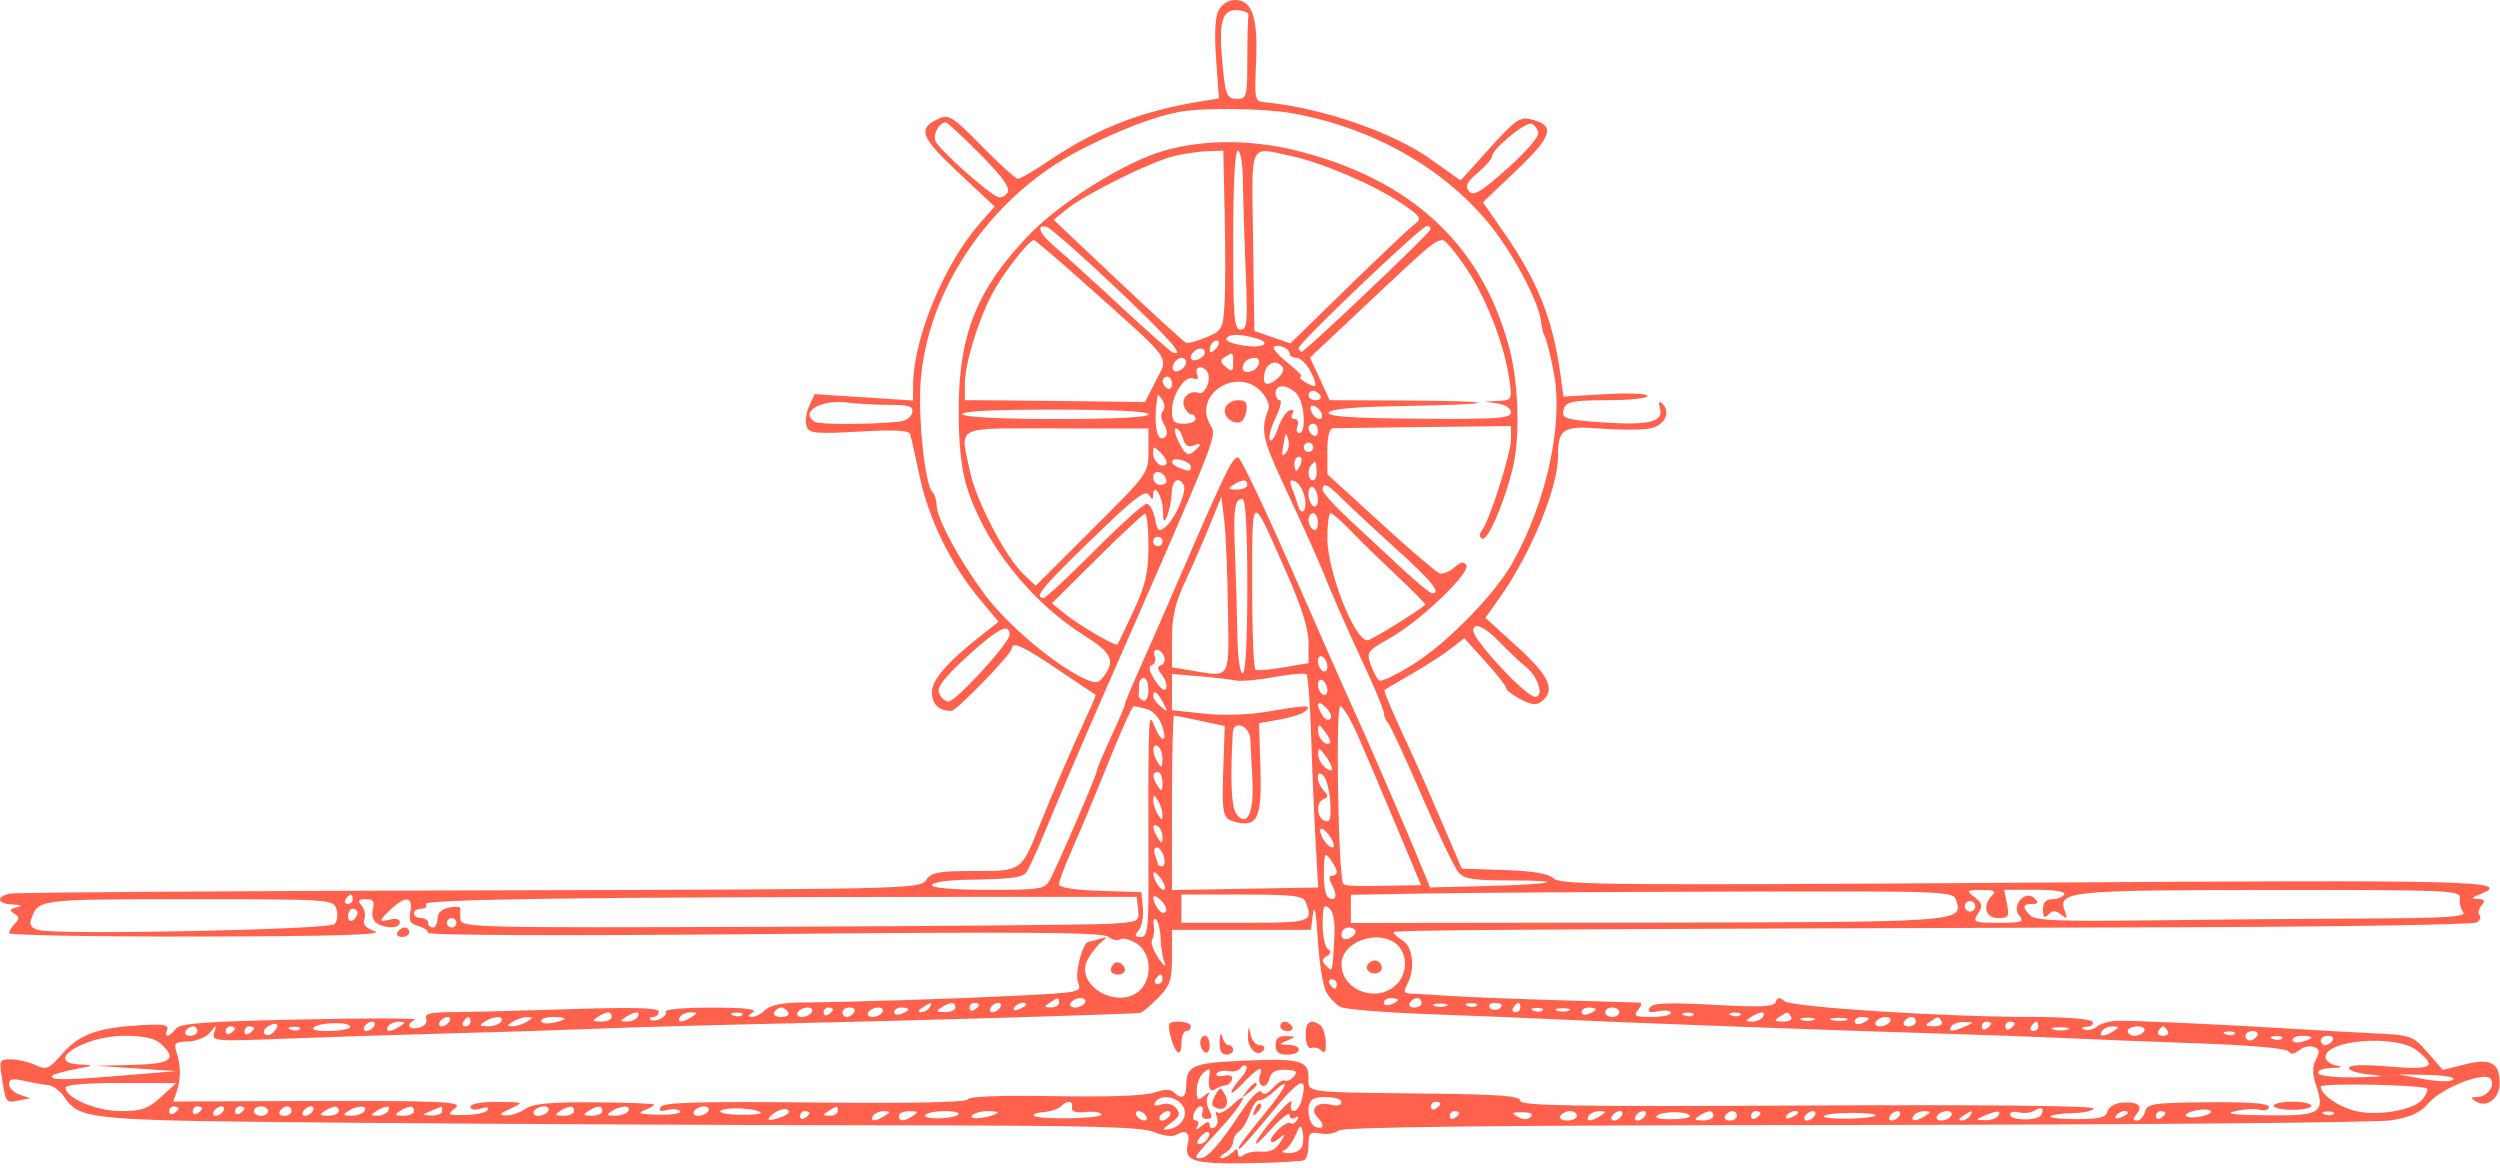 <?xml version="1.0" encoding="UTF-8"?> <svg xmlns="http://www.w3.org/2000/svg" width="531" height="248" viewBox="0 0 531 248" fill="none"> <path fill-rule="evenodd" clip-rule="evenodd" d="M258.85 2.151C258.093 3.565 257.905 7.147 258.301 12.608L258.903 20.915L255.167 21.518C242.456 23.569 233.081 27.228 222.736 34.175C219.604 36.279 216.667 38 216.21 38C215.753 38 212.313 34.878 208.564 31.063C202.366 24.756 201.534 24.224 199.395 25.199C194.813 27.286 195.456 29.057 203.546 36.639L211.256 43.865L208.159 47.393C200.51 56.105 193.994 71.871 193.947 81.782L193.931 85.063L183.475 84.387L173.02 83.711L171.844 86.292C171.197 87.711 170.96 89.634 171.318 90.565C171.891 92.06 173.194 92.189 182.496 91.669C190.303 91.232 193.111 91.393 193.357 92.29C193.54 92.956 194.464 97.1 195.41 101.5C197.329 110.42 202.083 120.071 208.111 127.286L212.11 132.071L209.271 134.277C201.47 140.337 197.931 144.314 197.931 147.02C197.931 149.558 199.43 151 202.068 151C203.166 151 214.885 138.911 214.913 137.75C214.952 136.14 217.275 137.2 224.704 142.218C228.954 145.089 232.54 147.486 232.674 147.545C232.808 147.604 232.086 149.418 231.07 151.576C228.429 157.186 223.499 168.581 220.935 175C216.881 185.151 217.092 185 206.965 185C199.271 185 197.858 185.267 196.686 186.939C195.36 188.833 193.057 188.884 99.92 189.118C47.445 189.25 3.481 189.555 2.221 189.795C-0.962 190.404 -0.65 191.975 2.681 192.116C4.63 192.198 4.879 192.373 3.536 192.717C2.027 193.104 1.923 193.377 3.027 194.06C4.132 194.742 4.161 195.17 3.173 196.158C2.49 196.841 1.931 197.76 1.931 198.2C1.931 198.64 20.043 198.964 42.181 198.921C70.954 198.865 81.628 198.549 79.614 197.816C77.697 197.117 76.984 196.303 77.382 195.268C77.703 194.431 77.453 193.129 76.826 192.373C75.923 191.286 76.108 191 77.715 191C79.284 191 79.619 191.476 79.194 193.102C78.872 194.334 79.221 195.57 80.038 196.087C82.005 197.333 84.931 197.211 84.931 195.883C84.931 195.259 84.049 194.997 82.931 195.29C80.382 195.956 80.415 195.558 83.12 193.039C86.143 190.222 87.763 190.431 87.164 193.56C86.783 195.555 87.145 196.243 88.803 196.677C89.973 196.983 90.931 197.64 90.931 198.137C90.931 198.673 120.019 198.778 162.427 198.394C217.757 197.894 234.252 198.022 235.383 198.96C236.186 199.627 237.333 199.87 237.931 199.5C238.529 199.13 240.124 199.552 241.475 200.437C244.56 202.459 244.857 207.852 242.025 210.415C237.36 214.637 228.163 209.185 230.992 203.875C231.688 202.569 232.972 200.901 233.844 200.168C235.266 198.975 235.24 198.897 233.599 199.418C232.592 199.738 231.558 200 231.301 200C230.01 200 228.215 206.617 228.968 208.598C229.79 210.758 229.649 210.79 216.115 211.479C203.054 212.143 181.92 212.809 169.752 212.939C166.107 212.978 163.537 213.537 162.574 214.5C161.749 215.325 160.479 215.993 159.752 215.985C158.776 215.973 158.823 215.716 159.931 215C160.953 214.339 158.147 214.026 151.122 214.015C145.304 214.007 141.054 214.39 141.366 214.895C141.97 215.872 138.973 217.375 138.121 216.524C137.833 216.236 138.123 216 138.764 216C139.406 216 139.931 215.492 139.931 214.87C139.931 214.049 134.807 213.905 121.181 214.342C110.869 214.673 99.633 214.956 96.212 214.972C91.369 214.994 90.11 215.303 90.519 216.369C90.831 217.181 90.208 217.956 88.988 218.275C86.763 218.857 86.136 217.539 88.181 216.581C88.869 216.259 77.956 216.238 63.931 216.535C43.188 216.975 38.224 217.348 37.321 218.538C35.939 220.358 34.822 220.447 35.499 218.684C35.893 217.657 34.62 217.453 29.718 217.758C20.618 218.325 16.838 219.709 13.264 223.785C10.346 227.114 9.892 227.303 7.467 226.199C6.021 225.539 3.694 225 2.296 225C-0.137 225 -0.215 225.181 0.457 229.25C1.307 234.395 1.205 234.269 4.095 233.708L6.431 233.254L4.181 232.51C2.943 232.101 1.931 231.108 1.931 230.304C1.931 229.168 2.658 229.007 5.181 229.581C6.968 229.988 9.231 230.391 10.208 230.477C11.186 230.563 12.664 231.602 13.494 232.787C17.129 237.976 17.293 237.991 77.968 238.499C109.023 238.759 158.599 238.993 188.138 239.019C231.793 239.057 242.471 239.328 245.19 240.464C247.224 241.314 249.085 241.523 249.936 240.997C251.804 239.843 252.839 240.603 252.324 242.751C251.395 246.627 253.166 247.232 264.973 247.07C271.18 246.985 276.635 246.683 277.095 246.399C277.555 246.115 277.931 244.621 277.931 243.08C277.931 240.628 278.245 240.337 280.437 240.756C281.815 241.02 283.537 240.742 284.265 240.138C285.205 239.358 316.917 239.013 394.009 238.945C453.641 238.892 504.906 238.448 507.931 237.957C512.007 237.296 514.048 236.355 515.815 234.321C518.752 230.94 527.945 227.404 529.068 229.222C530.007 230.741 528.218 232.995 526.059 233.015C524.687 233.028 524.658 233.174 525.877 233.946C528.188 235.408 530.931 233.314 530.931 230.087C530.931 225.737 529.004 224.701 523.497 226.088L518.863 227.255L515.647 223.57C512.521 219.988 512.206 219.874 504.431 219.49C500.031 219.273 492.606 218.859 487.931 218.57C472.414 217.611 452.471 216.701 449.572 216.82C447.999 216.884 446.102 217.443 445.355 218.063C444.609 218.682 443.421 218.957 442.715 218.673C441.93 218.358 442.134 218.127 443.24 218.079C444.235 218.036 444.771 217.55 444.431 217C444.074 216.423 438.712 216 431.745 216C413.032 216 380.619 213.935 379.018 212.642C377.944 211.773 377.5 211.814 377.165 212.81C376.816 213.848 374.073 213.976 363.969 213.427C354.092 212.89 351.036 213.022 350.424 214.012C349.834 214.965 350.307 215.161 352.282 214.784C353.739 214.505 354.931 214.665 354.931 215.139C354.931 215.612 353.076 216 350.809 216C347.258 216 346.859 215.792 347.931 214.5C348.616 213.675 348.783 212.98 348.303 212.954C347.824 212.929 340.006 212.698 330.931 212.44C321.856 212.182 311.506 211.772 307.931 211.53C304.356 211.288 300.628 211.07 299.646 211.045C298.194 211.008 298.054 210.639 298.896 209.066C300.629 205.828 300.143 201.149 297.931 199.768C296.831 199.081 295.932 198.29 295.934 198.009C295.936 197.527 319.458 197.377 463.567 196.944C497.191 196.842 525.303 196.388 526.038 195.934C526.772 195.48 527.053 194.788 526.661 194.396C526.269 194.005 526.45 193.08 527.062 192.342C527.925 191.302 527.754 190.986 526.303 190.937C524.756 190.884 524.833 190.712 526.745 189.945C533.991 187.039 526.585 186.851 429.723 187.486C342.796 188.056 331.54 187.956 330.048 186.606C328.869 185.539 325.695 184.997 319.424 184.792L310.482 184.5L306.421 175C304.187 169.775 301.632 163.925 300.743 162C295.189 149.974 293.82 146.782 294.108 146.53C294.285 146.374 296.906 144.823 299.931 143.083C302.956 141.343 306.685 138.937 308.218 137.737L311.005 135.554L315.468 140.485C317.923 143.197 319.931 145.761 319.931 146.182C319.931 146.604 321.313 147.663 323.003 148.537C325.399 149.776 326.389 149.865 327.503 148.94C330.425 146.515 329.104 143.603 322.249 137.36L315.507 131.22L318.469 127.056C325.139 117.68 330.931 103.621 330.931 96.807C330.931 91.05 331.955 90.405 340.091 91.033C344.128 91.345 348.778 91.335 350.425 91.01C353.554 90.394 354.953 87.622 353.081 85.75C352.364 85.033 352.213 85.36 352.592 86.811C353.328 89.628 350.098 90.39 340.32 89.708C332.108 89.134 331.39 88.852 332.276 86.543C332.746 85.319 334.633 85 341.4 85C346.092 85 349.931 84.598 349.931 84.106C349.931 83.609 345.964 83.437 341.009 83.719L332.087 84.226L331.41 79.363C329.774 67.627 326.591 59.688 319.329 49.234L314.976 42.969L322.125 36.152C329.771 28.861 330.415 26.661 325.279 25.373C322.827 24.757 321.902 25.395 316.392 31.504L310.242 38.323L303.836 33.784C295.788 28.082 280.919 22.956 268.931 21.751C266.451 21.502 266.434 21.433 266.797 13.152C267.214 3.654 265.964 0 262.297 0C260.971 0 259.515 0.909 258.85 2.151ZM265.181 3.25C265.044 3.662 264.931 7.825 264.931 12.5C264.931 20.377 264.782 21 262.9 21C260.437 21 260.207 20.365 259.498 11.598C258.886 4.043 259.845 1.702 263.343 2.202C264.492 2.366 265.318 2.837 265.181 3.25ZM274.497 24.061C291.223 27.053 306.213 35.418 316.067 47.26C321.116 53.326 326.862 64.069 327.311 68.281C327.446 69.548 327.822 71.016 328.146 71.542C328.47 72.069 329.296 75.353 329.981 78.839C332.141 89.835 328.572 106.445 321.222 119.595C317.561 126.145 307.491 136.467 300.381 140.958C296.795 143.222 293.471 144.834 292.995 144.539C292.518 144.245 291.686 142.737 291.147 141.189C290.212 138.508 290.407 138.238 295.234 135.525C301.644 131.922 312.432 121.619 311.453 120.036C310.932 119.193 310.216 119.337 308.869 120.556C307.844 121.484 306.416 122.016 305.696 121.74C304.975 121.463 299.333 116.624 293.158 110.985L281.931 100.733V95.866C281.931 92.667 282.359 90.983 283.181 90.949C283.869 90.922 292.644 90.809 302.681 90.699L320.932 90.5L320.931 93.332C320.931 96.312 316.346 110.674 314.76 112.661C314.191 113.374 314.193 114.044 314.765 114.397C315.882 115.087 319.205 107.624 321.176 100C322.944 93.161 322.631 81.407 320.471 73.5C314.542 51.802 299.63 38.062 275.431 32C265.055 29.401 253.921 29.621 245.431 32.595C237.279 35.45 224.832 43.43 218.793 49.672C207.557 61.285 203.665 70.86 203.619 87C203.599 93.912 204.149 99.38 205.229 103C208.838 115.101 218.755 127.747 230.323 135C236.098 138.621 236.915 140.272 234.541 143.519C233.307 145.207 232.828 145.274 230.291 144.119C224.096 141.298 213.842 132.623 209.105 126.196C203.602 118.728 198.931 110.023 198.931 107.233C198.931 106.225 198.514 104.973 198.005 104.45C196.518 102.924 195.048 89.549 195.506 81.713C196.673 61.747 210.453 41.564 229.607 31.765C238.073 27.434 245.604 24.583 250.931 23.691C256.047 22.834 268.755 23.034 274.497 24.061ZM208.176 32.75C212.928 37.544 214.62 39.898 214.015 40.872C213.546 41.626 212.663 42.076 212.053 41.872C209.889 41.146 199.112 31.474 198.641 29.834C198.199 28.297 199.557 26 200.908 26C201.225 26 204.496 29.038 208.176 32.75ZM326.727 28.189C326.893 29.047 323.995 32.397 320.096 35.853C314.423 40.883 312.963 41.743 312.022 40.61C311.116 39.518 311.513 38.688 313.902 36.678C315.568 35.276 316.931 33.697 316.931 33.168C316.931 31.669 323.981 25.85 325.275 26.281C325.911 26.493 326.564 27.351 326.727 28.189ZM260.127 45.59C260.294 53.064 260.274 61.656 260.083 64.682C259.753 69.901 259.555 70.259 256.24 71.644C254.318 72.447 252.378 72.969 251.929 72.802C251.48 72.636 244.965 66.692 237.452 59.593L223.792 46.686L226.611 44.406C230.585 41.192 244.662 34.236 249.431 33.129C251.631 32.619 254.869 32.156 256.627 32.1L259.823 32L260.127 45.59ZM263.988 38.25C264.019 41.688 264.282 50.237 264.572 57.25C265.035 68.441 264.906 70 263.515 70C262.125 70 261.931 67.672 261.931 51C261.931 39 262.299 32 262.931 32C263.485 32 263.956 34.788 263.988 38.25ZM274.132 33.107C280.797 34.499 292.081 39.347 297.833 43.289C301.794 46.003 302.063 46.431 300.518 47.56C299.575 48.25 293.237 54.243 286.434 60.878L274.066 72.942L270.249 71.621L266.431 70.3L266.159 51.15C265.854 29.637 265.15 31.231 274.132 33.107ZM236.798 60.928C248.41 71.917 251.947 75.931 249.052 74.833C248.568 74.65 243.506 70.167 237.802 64.872C232.098 59.576 225.968 54.023 224.181 52.533C220.822 49.732 219.906 47.611 222.298 48.177C223.05 48.355 229.575 54.093 236.798 60.928ZM303.764 48.813C303.303 49.938 276.735 75.138 276.383 74.785C276.226 74.628 275.967 74.275 275.808 74C275.381 73.264 301.88 48 303.078 48C303.639 48 303.948 48.366 303.764 48.813ZM232.277 61.877C249.218 77.038 248.218 75.592 245.47 80.948L243.189 85.395L229.81 85.223C222.451 85.128 213.843 85.039 210.681 85.025L204.931 85V81.682C204.931 77.428 207.488 68.814 210.541 62.787C212.741 58.441 218.48 51 219.631 51C219.902 51 225.593 55.895 232.277 61.877ZM311.614 57.25C315.878 63.738 319.582 73.415 320.608 80.75C321.186 84.882 321.123 85.004 318.317 85.15L315.431 85.3L318.181 85.716C319.75 85.954 320.931 86.766 320.931 87.608C320.931 88.863 318.015 89.061 301.384 88.934C287.233 88.826 281.941 88.469 282.216 87.642C282.473 86.867 287.553 86.416 298.013 86.239C318.794 85.887 319.355 85.177 298.931 85.078L282.431 84.998L280.336 80.476L278.241 75.954L290.693 64.227C303.802 51.881 304.807 51.04 306.469 51.015C307.04 51.007 309.355 53.813 311.614 57.25ZM266.921 71.892C268.34 72.287 268.945 72.873 268.327 73.255C266.827 74.182 259.846 72.947 260.51 71.872C261.124 70.879 263.304 70.886 266.921 71.892ZM258.114 74.217C257.397 74.934 256.931 74.993 256.931 74.367C256.931 73.032 258.114 71.849 258.781 72.517C259.065 72.801 258.765 73.566 258.114 74.217ZM273.931 75.107C273.931 75.598 274.594 76 275.405 76C276.216 76 277.578 77.35 278.431 79C279.284 80.65 279.633 81.993 279.207 81.985C278.087 81.963 275.258 80.034 276.319 80.015C276.807 80.007 275.584 78.711 273.6 77.135C271.617 75.559 270.25 74.015 270.561 73.704C271.337 72.927 273.931 74.007 273.931 75.107ZM255.931 74.893C255.931 75.384 255.256 76.045 254.431 76.362C252.907 76.947 252.383 75.881 253.598 74.667C254.553 73.711 255.931 73.845 255.931 74.893ZM261.931 77.122C261.931 78.925 261.697 79.051 260.384 77.961C259.148 76.935 259.097 76.511 260.134 75.854C261.918 74.722 261.931 74.731 261.931 77.122ZM251.931 76.941C251.931 78.121 249.981 79.383 249.264 78.667C248.548 77.95 249.81 76 250.99 76C251.508 76 251.931 76.423 251.931 76.941ZM267.293 77.5C266.691 79.067 263.931 79.615 263.931 78.167C263.931 76.945 265.08 76 266.566 76C267.313 76 267.623 76.64 267.293 77.5ZM272.472 78.067C273.166 79.189 269.934 82.12 268.786 81.41C268.419 81.184 268.354 80.098 268.642 78.999C269.203 76.853 271.393 76.32 272.472 78.067ZM256.437 79.009C257.382 80.539 255.994 83.958 254.63 83.459C252.712 82.758 250.805 84.509 251.504 86.33C251.857 87.248 252.547 88 253.038 88C253.529 88 253.931 88.45 253.931 89C253.931 89.55 252.806 90 251.431 90C249.364 90 248.931 89.518 248.931 87.223C248.931 83.794 251.666 79.684 253.484 80.382C254.349 80.714 254.63 80.38 254.273 79.449C253.647 77.818 255.471 77.447 256.437 79.009ZM248.931 81.559C248.931 82.416 248.481 82.84 247.931 82.5C247.381 82.16 246.931 81.459 246.931 80.941C246.931 80.423 247.381 80 247.931 80C248.481 80 248.931 80.702 248.931 81.559ZM267.917 83.215C269.051 84.433 269.742 86.05 269.451 86.808C267.736 91.279 268.078 93.068 272.459 102.517C278.985 116.596 279.49 117.729 282.475 125C283.943 128.575 287.121 135.714 289.538 140.864C291.954 146.013 293.931 150.761 293.931 151.414C293.931 152.066 294.33 153.028 294.817 153.55C295.305 154.073 298.528 161.025 301.98 169C305.431 176.975 308.927 184.287 309.748 185.25C310.965 186.677 312.905 187 320.253 187C333.344 187 330.49 187.807 316.079 188.181L303.754 188.5L301.279 182.5C299.918 179.2 298.207 175.15 297.477 173.5C296.747 171.85 294.705 167.125 292.939 163C291.173 158.875 288.886 153.7 287.857 151.5C286.828 149.3 281.064 136.263 275.048 122.53C269.032 108.796 263.63 97.4 263.044 97.204C261.928 96.832 260.494 99.706 251.918 119.5C246.043 133.057 245.116 135.175 241.506 143.28C240.09 146.458 238.931 149.311 238.931 149.618C238.931 149.925 237.581 153.093 235.931 156.658C234.281 160.223 232.931 163.451 232.931 163.831C232.931 164.629 224.801 183.507 223.04 186.797C221.925 188.879 221.205 189 209.896 189C202.586 189 197.931 188.611 197.931 188C197.931 187.437 201.099 186.944 205.181 186.872C214.684 186.705 216.89 186.447 217.917 185.383C218.386 184.898 220.417 180.45 222.43 175.5C224.444 170.55 229.839 157.95 234.419 147.5C259.678 89.871 258.489 92.91 256.931 90C253.506 83.601 262.882 77.811 267.917 83.215ZM275.36 83.571C277.063 85.275 277.544 92 275.962 92C275.43 92 275.253 91.325 275.569 90.5C275.886 89.675 275.62 89 274.979 89C274.338 89 274.127 88.492 274.511 87.87C274.927 87.198 274.675 86.919 273.889 87.181C273.163 87.423 272.056 89.144 271.429 91.005C270.803 92.867 270.025 93.962 269.702 93.439C269.379 92.916 269.934 90.804 270.936 88.744C271.938 86.685 272.346 85 271.844 85C271.342 85 270.931 84.325 270.931 83.5C270.931 81.54 273.368 81.58 275.36 83.571ZM280.431 84C280.771 84.55 280.347 85 279.49 85C278.633 85 277.931 84.55 277.931 84C277.931 83.45 278.354 83 278.872 83C279.39 83 280.091 83.45 280.431 84ZM246.961 87.37C246.445 87.886 246.552 89.021 247.215 90.083C247.842 91.087 248.01 92.254 247.589 92.676C245.739 94.525 244.868 90.106 245.879 84C245.924 83.725 246.386 84.171 246.905 84.992C247.453 85.859 247.477 86.854 246.961 87.37ZM188.754 85.989C193.183 85.998 194.023 86.28 193.754 87.668C193.572 88.607 192.34 89.438 190.931 89.57C184.231 90.201 174.077 90.208 173.066 89.583C169.747 87.532 174.412 84.761 179.931 85.506C181.856 85.766 185.826 85.983 188.754 85.989ZM260.254 86.601C259.621 88.25 261.658 90.209 263.431 89.655C263.981 89.484 264.575 88.366 264.751 87.172C264.992 85.53 264.557 85 262.969 85C261.814 85 260.592 85.72 260.254 86.601ZM280.702 87.813C281.302 89.612 279.235 89.234 278.537 87.416C278.164 86.443 278.387 85.985 279.118 86.229C279.771 86.447 280.484 87.159 280.702 87.813ZM243.931 88C243.931 88.632 236.784 89 224.49 89C212.608 89 204.809 88.611 204.431 88C204.027 87.346 210.754 87 223.872 87C236.578 87 243.931 87.367 243.931 88ZM279.931 91.559C279.931 92.416 279.481 92.84 278.931 92.5C278.381 92.16 277.931 91.459 277.931 90.941C277.931 90.423 278.381 90 278.931 90C279.481 90 279.931 90.702 279.931 91.559ZM243.931 95.766C243.931 100.523 243.91 100.553 231.962 112.469L219.993 124.407L217.408 121.978C213.638 118.437 207.316 106.328 206.037 100.201C203.941 90.159 202.259 91 224.431 91H243.931V95.766ZM251.255 93.13C251.627 94.553 252.33 95.061 253.371 94.661C255.318 93.914 255.364 94.396 253.493 95.948C252.321 96.921 251.762 96.574 250.468 94.071C249.594 92.382 249.289 91 249.789 91C250.289 91 250.948 91.958 251.255 93.13ZM273.094 96.237C272.118 97.213 272.11 96.972 272.97 92.5C273.076 91.95 273.378 92.335 273.641 93.356C273.904 94.377 273.658 95.673 273.094 96.237ZM278.931 95C278.931 95.55 278.481 96 277.931 96C277.381 96 276.931 95.55 276.931 95C276.931 94.45 277.381 94 277.931 94C278.481 94 278.931 94.45 278.931 95ZM247.688 98.576C246.704 99.561 244.931 98.05 244.931 96.227C244.931 94.7 245.063 94.703 246.621 96.262C247.551 97.192 248.031 98.233 247.688 98.576ZM252.931 99.117C252.931 100.162 252.612 100.199 250.513 99.393C248.217 98.512 248.569 97.093 250.931 97.71C252.031 97.998 252.931 98.631 252.931 99.117ZM276.293 98.5C275.976 99.325 275.54 100 275.324 100C275.108 100 274.931 99.325 274.931 98.5C274.931 97.675 275.367 97 275.9 97C276.432 97 276.609 97.675 276.293 98.5ZM279.656 100C279.739 101.1 279.385 102 278.869 102C277.793 102 277.603 99.662 278.598 98.667C279.503 97.761 279.486 97.74 279.656 100ZM247.702 101.813C247.92 102.466 247.385 103 246.514 103C245.644 103 244.931 102.287 244.931 101.417C244.931 99.651 247.084 99.958 247.702 101.813ZM251.404 102.956C252.194 104.234 249.659 110.153 247.585 111.873C246.116 113.091 245.86 112.894 245.306 110.123C244.962 108.405 244.166 107 243.537 107C242.908 107 237.91 111.5 232.431 117C226.952 122.5 222.123 127 221.7 127C219.331 127 221.403 124.59 234.926 111.614C241.219 105.575 243.35 104.052 244.022 105.114C244.708 106.196 244.904 106.213 244.916 105.191C244.949 102.35 246.935 105.32 247.001 108.309C247.061 110.999 247.207 111.186 247.931 109.5C248.404 108.4 248.822 106.263 248.861 104.75C248.93 102.034 250.256 101.099 251.404 102.956ZM264.931 103C264.931 103.55 263.919 103.993 262.681 103.985C260.862 103.972 260.718 103.784 261.931 103C263.87 101.747 264.931 101.747 264.931 103ZM277.039 105.31C277.817 108.222 276.479 110.091 275.658 107.239C275.383 106.282 274.81 104.651 274.385 103.614C273.826 102.248 273.986 101.852 274.967 102.179C275.712 102.427 276.645 103.836 277.039 105.31ZM279.931 106.118C279.931 107.218 279.481 107.84 278.931 107.5C278.381 107.16 277.931 105.982 277.931 104.882C277.931 103.782 278.381 103.16 278.931 103.5C279.481 103.84 279.931 105.018 279.931 106.118ZM284.91 105.75C286.393 107.263 291.504 112.026 296.268 116.336C304.184 123.496 306.232 126 304.171 126C303.754 126 300.941 123.699 297.921 120.888C294.902 118.076 289.844 113.375 286.681 110.44C283.518 107.506 280.931 104.632 280.931 104.053C280.931 102.349 282.041 102.823 284.91 105.75ZM260.817 129.25C261.027 144.752 261.598 143.832 252.681 142.358L248.931 141.738L248.932 135.619C248.932 131.004 249.623 128.025 251.742 123.5C253.287 120.2 255.647 114.8 256.986 111.5L259.421 105.5L260.026 110.5C260.359 113.25 260.715 121.688 260.817 129.25ZM264.931 124.5C264.931 136.167 264.562 143 263.931 143C263.355 143 262.881 139.504 262.812 134.75C262.746 130.213 262.525 122.45 262.319 117.5C261.927 108.041 262.207 106 263.9 106C264.571 106 264.931 112.458 264.931 124.5ZM273.127 121.356C276.448 128.861 277.931 133.545 277.931 136.53V140.847L272.681 141.745C269.794 142.239 267.094 142.471 266.681 142.262C266.268 142.053 265.945 133.921 265.961 124.191C265.996 104.198 265.602 104.354 273.127 121.356ZM243.931 115.93C243.931 121.574 243.35 124.126 240.802 129.68C239.081 133.431 237.527 136.667 237.347 136.871C236.923 137.355 229.064 132.743 225.894 130.151L223.431 128.138L232.931 118.694C238.156 113.5 242.769 109.194 243.181 109.125C243.593 109.056 243.931 112.119 243.931 115.93ZM279.931 111.059C279.931 112.191 279.481 112.84 278.931 112.5C278.381 112.16 277.931 111.234 277.931 110.441C277.931 109.648 278.381 109 278.931 109C279.481 109 279.931 109.927 279.931 111.059ZM286.91 112.75C288.887 114.813 293.323 119.14 296.767 122.368C300.211 125.595 302.895 128.341 302.73 128.47C300.006 130.605 291.197 136 290.435 136C287.686 136 281.931 121.333 281.931 114.328C281.931 111.397 282.242 109 282.623 109C283.003 109 284.933 110.688 286.91 112.75ZM246.931 115C246.931 115.55 246.481 116 245.931 116C245.381 116 244.931 115.55 244.931 115C244.931 114.45 245.381 114 245.931 114C246.481 114 246.931 114.45 246.931 115ZM214.431 134.835C214.431 136.545 203.04 149 201.476 149C200.744 149 199.838 148.213 199.463 147.25C198.95 145.934 200.473 143.957 205.606 139.279C212.076 133.381 214.431 132.195 214.431 134.835ZM318.383 136.25C320.084 138.037 322.703 140.51 324.204 141.743C326.771 143.855 327.989 148 326.042 148C324.126 148 312.931 135.993 312.931 133.939C312.931 132.049 315.366 133.081 318.383 136.25ZM247.268 139.435C247.571 140.225 247.281 141.052 246.625 141.273C245.732 141.573 245.77 142.085 246.776 143.304C247.515 144.2 247.931 145.501 247.699 146.196C247.444 146.96 246.526 146.311 245.376 144.556C244.069 142.562 243.841 141.53 244.646 141.262C245.291 141.047 245.571 140.225 245.268 139.435C244.965 138.646 245.167 138 245.717 138C246.267 138 246.965 138.646 247.268 139.435ZM281.931 141.618C281.931 142.443 281.481 142.84 280.931 142.5C280.381 142.16 279.931 141.207 279.931 140.382C279.931 139.557 280.381 139.16 280.931 139.5C281.481 139.84 281.931 140.793 281.931 141.618ZM262.431 144.536C263.531 144.764 267.241 144.434 270.676 143.803C274.11 143.172 277.184 142.92 277.506 143.242C277.829 143.564 278.274 149.604 278.496 156.664C278.718 163.724 279.144 173.775 279.444 179L279.987 188.5L264.459 188.774L248.931 189.049V170.524C248.931 160.336 249.134 152 249.382 152C249.63 152 252.152 152.497 254.987 153.105L260.14 154.211L259.874 161.855C259.477 173.244 259.605 173.88 262.444 174.593C267.108 175.763 268.039 173.741 267.719 163.141L267.431 153.591L271.859 152.817C274.295 152.392 276.747 151.584 277.309 151.022C278.635 149.696 277.661 149.712 269.2 151.152C265.117 151.847 259.752 152.014 255.681 151.572L248.931 150.841V146.993V143.145L254.681 143.632C257.844 143.901 261.331 144.307 262.431 144.536ZM243.931 146.583C243.931 148.004 243.447 149.005 242.856 148.808C242.265 148.611 241.815 148.124 241.856 147.725C241.897 147.326 241.931 146.325 241.931 145.5C241.931 144.675 242.381 144 242.931 144C243.481 144 243.931 145.162 243.931 146.583ZM281.931 146.618C281.931 147.443 281.481 147.84 280.931 147.5C280.381 147.16 279.931 146.207 279.931 145.382C279.931 144.557 280.381 144.16 280.931 144.5C281.481 144.84 281.931 145.793 281.931 146.618ZM247.06 149.25C248.147 151.29 248.103 151.372 246.595 150.128C245.68 149.373 244.931 148.36 244.931 147.878C244.931 146.35 245.82 146.923 247.06 149.25ZM282.567 152.697C282.157 153.107 281.404 152.78 280.892 151.971C279.352 149.536 279.814 148.455 281.621 150.262C282.551 151.192 282.977 152.288 282.567 152.697ZM243.618 150.614C244.839 150.941 246.252 152.481 246.816 154.1C248.103 157.791 246.683 157.925 245.23 154.25C244.265 151.806 244.127 152.224 243.995 158C243.913 161.575 243.883 172.262 243.929 181.75C244.003 197.201 243.839 199 242.349 199C241.018 199 240.924 198.714 241.877 197.565C242.532 196.776 242.924 194.639 242.749 192.815L242.431 189.5L233.681 189.211C228.008 189.024 224.931 188.524 224.931 187.791C224.931 187.169 226.248 183.699 227.858 180.08C229.468 176.461 232.904 168.213 235.494 161.75C238.084 155.287 240.48 150.006 240.817 150.014C241.155 150.021 242.415 150.291 243.618 150.614ZM288.418 156.25C289.93 159.688 293.566 168.238 296.497 175.25L301.827 188L298.379 188.071C287.878 188.289 285.833 188.235 285.327 187.729C284.269 186.671 283.637 150 284.677 150C285.223 150 286.907 152.813 288.418 156.25ZM265.559 157.014C265.63 158.381 265.837 162.308 266.019 165.74C266.388 172.678 264.831 175.899 262.58 172.854C261.538 171.446 261.29 165.73 261.833 155.677C261.987 152.819 265.406 154.046 265.559 157.014ZM282.487 157.777C281.653 158.612 279.932 156.849 279.963 155.191C279.991 153.706 280.172 153.735 281.452 155.427C282.254 156.487 282.72 157.544 282.487 157.777ZM246.916 161.309C246.903 163.09 246.719 163.219 245.931 162C244.658 160.03 244.658 157.713 245.931 158.5C246.481 158.84 246.924 160.104 246.916 161.309ZM282.931 163.314C282.931 163.826 282.256 163.685 281.431 163C280.606 162.315 279.945 161.023 279.963 160.128C279.99 158.76 280.229 158.81 281.463 160.441C282.27 161.509 282.931 162.801 282.931 163.314ZM246.916 166.25C246.903 168.069 246.715 168.213 245.931 167C244.678 165.061 244.678 164 245.931 164C246.481 164 246.924 165.012 246.916 166.25ZM282.553 170.426C282.762 173.975 282.52 174.779 281.374 174.34C279.603 173.66 279.465 170.338 281.181 169.708C282.181 169.342 282.181 168.985 281.181 167.925C279.507 166.151 279.439 163.108 281.111 164.78C281.759 165.428 282.409 167.969 282.553 170.426ZM246.9 173C246.9 174.333 246.793 174.333 245.931 173C245.398 172.175 244.962 170.825 244.962 170C244.962 168.667 245.069 168.667 245.931 170C246.464 170.825 246.9 172.175 246.9 173ZM246.916 177.809C246.902 179.266 246.766 179.293 245.931 178C244.665 176.042 244.665 174.718 245.931 175.5C246.481 175.84 246.924 176.879 246.916 177.809ZM282.699 178C283.391 179.108 283.514 180 282.975 180C282.439 180 281.52 179.1 280.931 178C280.342 176.9 280.218 176 280.655 176C281.092 176 282.012 176.9 282.699 178ZM247.221 182C247.508 183.1 247.336 184 246.837 184C246.339 184 245.931 183.812 245.931 183.582C245.931 183.352 245.658 182.452 245.324 181.582C244.99 180.712 245.163 180 245.707 180C246.252 180 246.933 180.9 247.221 182ZM283.931 185.191C283.931 185.636 283.465 186 282.896 186C282.208 186 282.235 186.7 282.977 188.086C284.164 190.304 283.706 191.597 282.088 190.597C281.551 190.265 281.143 187.907 281.182 185.356C281.244 181.228 281.399 180.92 282.592 182.55C283.328 183.558 283.931 184.746 283.931 185.191ZM247.366 188.898C246.739 189.526 244.954 186.986 244.978 185.5C244.987 184.95 245.651 185.367 246.452 186.427C247.254 187.487 247.666 188.599 247.366 188.898ZM415.527 191.302C416.967 195.838 416.556 195.867 349.827 195.958L286.931 196.043V193.046V190.05L303.181 189.775C312.119 189.624 340.907 189.445 367.154 189.379C414.404 189.258 414.884 189.277 415.527 191.302ZM423.131 190.2C420.988 192.343 421.694 195 424.406 195C426.623 195 426.818 194.687 426.281 192L425.681 189H432.365C436.566 189 438.819 189.371 438.431 190C438.091 190.55 436.94 191 435.872 191C434.539 191 433.931 191.689 433.931 193.2C433.931 194.886 434.206 195.125 435.107 194.224C436.009 193.322 436.636 193.334 437.794 194.274C439.065 195.305 439.193 195.201 438.601 193.623C436.968 189.274 438.944 189.066 482.093 189.032C520.269 189.002 522.737 189.107 522.471 190.75C522.315 191.713 522.635 193.063 523.182 193.75C523.971 194.742 519.555 195.019 501.803 195.091C489.499 195.14 468.891 195.32 456.01 195.491C437.542 195.735 432.307 195.519 431.26 194.472C429.482 192.694 429.586 192 431.631 192C432.959 192 433.067 191.736 432.124 190.793C430.196 188.865 427.131 192.331 428.889 194.45C430.026 195.819 429.518 196 424.545 196C419.188 196 418.974 195.904 420.148 194.025C421.189 192.356 421.074 191.818 419.406 190.557C417.53 189.139 417.604 189.062 420.881 189.032C423.564 189.007 424.064 189.267 423.131 190.2ZM74.931 191C74.931 191.55 74.454 192 73.872 192C73.29 192 73.091 191.55 73.431 191C73.771 190.45 74.247 190 74.49 190C74.733 190 74.931 190.45 74.931 191ZM241.739 193.158C242.039 195.753 241.895 195.826 235.739 196.211C232.269 196.428 199.844 196.715 163.681 196.851C101.005 197.085 97.925 197.012 97.813 195.298C97.747 194.309 97.725 193.229 97.763 192.898C97.801 192.567 96.729 192.507 95.382 192.765C93.814 193.064 92.931 193.912 92.931 195.117C92.931 196.152 92.481 197 91.931 197C91.381 197 90.931 196.55 90.931 196C90.931 195.45 90.256 195 89.431 195C88.606 195 87.931 194.55 87.931 194C87.931 193.45 88.633 193 89.49 193C90.347 193 90.774 192.556 90.439 192.012C89.811 190.996 126.738 190.5 202.931 190.5H241.431L241.739 193.158ZM247.567 193.697C247.157 194.107 246.404 193.78 245.892 192.971C244.352 190.536 244.814 189.455 246.621 191.262C247.551 192.192 247.977 193.288 247.567 193.697ZM277.324 191.582C278.965 195.858 278.55 196 264.431 196H250.931V193V190H263.824C274.658 190 276.814 190.253 277.324 191.582ZM71.463 193.101C71.83 194.256 71.64 195.691 71.042 196.289C69.873 197.458 12.538 198.62 8.314 197.56C6.642 197.14 6.173 196.498 6.622 195.24C8.141 190.974 7.939 191 39.986 191C70.41 191 70.805 191.026 71.463 193.101ZM281.704 210.727C282.404 211.952 283.754 213.367 284.704 213.872C285.654 214.377 294.306 215.075 303.931 215.423C313.556 215.77 325.706 216.266 330.931 216.525C343.738 217.159 388.145 218.806 410.931 219.491C421.106 219.797 433.706 220.252 438.931 220.502C444.156 220.752 456.756 221.251 466.931 221.611C478.07 222.005 485.699 222.685 486.105 223.318C486.561 224.031 487.284 223.952 488.342 223.074C489.202 222.36 490.606 222.045 491.461 222.373C492.702 222.849 492.793 223.389 491.913 225.034C491.112 226.53 491.108 228.006 491.897 230.396C493.888 236.431 492.964 237.013 481.574 236.898C474.325 236.824 472.378 236.571 474.751 236.01C476.577 235.577 478.94 235.451 480.001 235.729C481.063 236.006 481.931 235.732 481.931 235.118C481.931 234.35 477.918 234.04 469.016 234.122C457.274 234.23 456.057 234.412 455.61 236.121C455.339 237.154 454.571 238 453.902 238C452.969 238 452.958 237.672 453.857 236.589C455.301 234.849 454.037 233.931 450.592 234.216C449.196 234.332 447.86 235.165 447.624 236.068C447.284 237.366 445.908 237.709 441.045 237.706C437.662 237.704 435.165 237.432 435.496 237.101C435.826 236.771 437.972 236.47 440.264 236.433C442.556 236.396 444.542 235.946 444.679 235.433C444.83 234.861 421.336 234.62 383.929 234.811C334.125 235.065 322.931 234.881 322.931 233.811C322.931 232.783 318.781 232.453 303.681 232.281C276.362 231.969 277.931 232.179 277.931 228.844C277.931 225.203 276.042 224.742 263.483 225.32C253.203 225.793 251.976 226.371 251.946 230.75C251.93 233.162 250.953 233.622 249.318 231.987C248.634 231.303 247.289 231.328 245.178 232.064C243.217 232.747 235.31 233.032 223.991 232.827C212.604 232.621 205.808 232.868 205.599 233.495C205.385 234.136 193.87 234.377 173.203 234.172C148.621 233.929 140.962 234.142 140.379 235.085C139.835 235.965 140.232 236.154 141.774 235.751C142.959 235.441 144.165 235.57 144.454 236.038C144.743 236.505 142.653 236.835 139.809 236.77C136.029 236.684 135.216 236.439 136.785 235.858C137.965 235.422 138.931 234.87 138.931 234.632C138.931 234.394 133.249 234.168 126.305 234.131C116.734 234.079 113.173 234.418 111.583 235.531C110.43 236.339 108.574 236.963 107.458 236.919C105.838 236.854 106.034 236.562 108.431 235.464C111.393 234.108 111.359 234.09 105.681 234.045C102.244 234.018 99.931 234.429 99.931 235.067C99.931 235.701 100.795 235.86 102.056 235.46C103.357 235.048 103.944 235.17 103.57 235.775C103.234 236.319 101.104 236.789 98.838 236.821C95.087 236.872 94.883 236.751 96.574 235.471C98.673 233.88 95.011 233.733 57.12 233.881L36.809 233.961L37.571 231.731C38.466 229.11 38.432 226.318 37.47 223.404C36.869 221.582 37.192 221.297 39.948 221.219C41.704 221.169 43.78 220.32 44.605 219.314C46.038 217.568 46.072 217.57 45.5 219.364C44.933 221.146 45.587 221.202 60.168 220.626C68.563 220.295 84.431 219.788 95.431 219.499C106.431 219.211 120.606 218.758 126.931 218.493C133.256 218.228 148.781 217.784 161.431 217.506C195.261 216.765 240.085 215.44 242.215 215.118C242.646 215.053 244.333 213.634 245.965 211.966C248.554 209.317 248.931 208.204 248.93 203.216L248.929 197.5H263.68H278.431L278.898 194C279.187 191.833 279.568 193.927 279.898 199.5C280.191 204.45 281.004 209.502 281.704 210.727ZM419.378 193.085C419.056 193.606 418.367 193.769 417.846 193.447C417.325 193.125 417.162 192.436 417.484 191.915C417.806 191.394 418.495 191.231 419.016 191.553C419.537 191.875 419.7 192.564 419.378 193.085ZM283.426 198.767C283.002 206.797 283.071 206.54 281.689 205.158C280.701 204.17 280.722 203.747 281.796 203.083C282.737 202.502 282.81 202.043 282.038 201.566C281.429 201.19 280.931 198.828 280.931 196.319C280.931 192.564 281.174 191.957 282.304 192.894C283.19 193.63 283.588 195.71 283.426 198.767ZM75.931 193.941C75.931 194.459 75.481 195.16 74.931 195.5C74.381 195.84 73.931 195.416 73.931 194.559C73.931 193.702 74.381 193 74.931 193C75.481 193 75.931 193.423 75.931 193.941ZM96.931 196C96.931 196.55 96.481 197 95.931 197C95.381 197 94.931 196.55 94.931 196C94.931 195.45 95.381 195 95.931 195C96.481 195 96.931 195.45 96.931 196ZM246.512 199.336C246.557 201.076 246.942 203.4 247.368 204.5C247.794 205.6 247.22 205.178 246.093 203.562C244.967 201.947 244.346 200.147 244.713 199.562C245.08 198.978 245.236 197.6 245.058 196.5C244.881 195.4 245.117 194.876 245.583 195.336C246.049 195.795 246.468 197.595 246.512 199.336ZM84.431 198C84.091 198.55 84.515 199 85.372 199C86.229 199 86.931 198.55 86.931 198C86.931 197.45 86.508 197 85.99 197C85.472 197 84.771 197.45 84.431 198ZM287.931 197.893C287.931 198.384 287.256 199.045 286.431 199.362C285.517 199.712 284.931 199.363 284.931 198.469C284.931 197.661 285.606 197 286.431 197C287.256 197 287.931 197.402 287.931 197.893ZM296.358 200.323C298.908 202.187 299.123 206.417 296.795 208.916C292.768 213.238 284.931 210.504 284.931 204.777C284.931 200.197 292.272 197.335 296.358 200.323ZM236.57 204.694C235.444 205.82 235.885 207 237.431 207C238.256 207 238.931 206.577 238.931 206.059C238.931 204.798 237.369 203.895 236.57 204.694ZM290.474 204.931C289.734 206.128 291.615 207.313 292.947 206.49C294.066 205.799 293.331 204 291.931 204C291.446 204 290.79 204.419 290.474 204.931ZM246.931 208C246.931 208.55 246.454 209 245.872 209C245.29 209 245.091 208.55 245.431 208C245.771 207.45 246.247 207 246.49 207C246.733 207 246.931 207.45 246.931 208ZM283.931 209C283.931 209.55 283.733 210 283.49 210C283.247 210 282.771 209.55 282.431 209C282.091 208.45 282.29 208 282.872 208C283.454 208 283.931 208.45 283.931 209ZM224.931 213C224.931 213.55 224.144 213.993 223.181 213.985C221.685 213.972 221.649 213.828 222.931 213C224.818 211.78 224.931 211.78 224.931 213ZM230.431 213C230.091 213.55 229.138 214 228.313 214C227.488 214 227.091 213.55 227.431 213C227.771 212.45 228.724 212 229.549 212C230.374 212 230.771 212.45 230.431 213ZM296.931 212.393C296.931 212.609 296.256 213.045 295.431 213.362C294.606 213.678 293.931 213.501 293.931 212.969C293.931 212.436 294.606 212 295.431 212C296.256 212 296.931 212.177 296.931 212.393ZM301.931 213C301.931 213.55 301.229 214 300.372 214C299.515 214 299.091 213.55 299.431 213C299.771 212.45 300.472 212 300.99 212C301.508 212 301.931 212.45 301.931 213ZM197.431 214C197.091 214.55 196.277 214.993 195.622 214.985C194.906 214.975 195.03 214.582 195.931 214C197.852 212.758 198.198 212.758 197.431 214ZM202.931 214C202.931 214.55 201.919 214.993 200.681 214.985C198.862 214.972 198.718 214.784 199.931 214C201.87 212.747 202.931 212.747 202.931 214ZM207.931 213.441C207.931 213.684 207.481 214.16 206.931 214.5C206.381 214.84 205.931 214.641 205.931 214.059C205.931 213.477 206.381 213 206.931 213C207.481 213 207.931 213.198 207.931 213.441ZM212.431 214C212.091 214.55 211.363 215 210.813 215C210.263 215 210.091 214.55 210.431 214C210.771 213.45 211.499 213 212.049 213C212.599 213 212.771 213.45 212.431 214ZM217.931 213.393C217.931 213.609 217.233 214.054 216.379 214.382C215.489 214.723 215.088 214.555 215.438 213.989C216.025 213.038 217.931 212.583 217.931 213.393ZM307.181 213.662C306.494 213.94 305.369 213.94 304.681 213.662C303.994 213.385 304.556 213.158 305.931 213.158C307.306 213.158 307.869 213.385 307.181 213.662ZM313.66 213.604C313.328 213.936 312.465 213.972 311.744 213.683C310.946 213.364 311.183 213.127 312.348 213.079C313.402 213.036 313.992 213.272 313.66 213.604ZM318.931 213.441C318.931 214.496 317.012 214.94 316.441 214.016C316.096 213.457 316.515 213 317.372 213C318.229 213 318.931 213.198 318.931 213.441ZM322.931 214C322.931 214.55 322.454 215 321.872 215C321.29 215 321.091 214.55 321.431 214C321.771 213.45 322.247 213 322.49 213C322.733 213 322.931 213.45 322.931 214ZM167.431 215C167.771 215.55 167.096 216 165.931 216C164.766 216 164.091 215.55 164.431 215C164.771 214.45 165.446 214 165.931 214C166.416 214 167.091 214.45 167.431 215ZM172.431 215C172.091 215.55 171.138 216 170.313 216C169.488 216 169.091 215.55 169.431 215C169.771 214.45 170.724 214 171.549 214C172.374 214 172.771 214.45 172.431 215ZM176.931 214.441C176.931 214.684 176.481 215.16 175.931 215.5C175.381 215.84 174.931 215.641 174.931 215.059C174.931 214.477 175.381 214 175.931 214C176.481 214 176.931 214.198 176.931 214.441ZM181.431 215C181.091 215.55 180.39 216 179.872 216C179.354 216 178.931 215.55 178.931 215C178.931 214.45 179.633 214 180.49 214C181.347 214 181.771 214.45 181.431 215ZM187.431 215C187.091 215.55 186.138 216 185.313 216C184.488 216 184.091 215.55 184.431 215C184.771 214.45 185.724 214 186.549 214C187.374 214 187.771 214.45 187.431 215ZM192.931 214.393C192.931 214.609 192.256 215.045 191.431 215.362C190.606 215.678 189.931 215.501 189.931 214.969C189.931 214.436 190.606 214 191.431 214C192.256 214 192.931 214.177 192.931 214.393ZM327.66 214.604C327.328 214.936 326.465 214.972 325.744 214.683C324.946 214.364 325.183 214.127 326.348 214.079C327.402 214.036 327.992 214.272 327.66 214.604ZM333.181 214.662C332.494 214.94 331.369 214.94 330.681 214.662C329.994 214.385 330.556 214.158 331.931 214.158C333.306 214.158 333.869 214.385 333.181 214.662ZM338.931 214.393C338.931 214.609 338.256 215.045 337.431 215.362C336.606 215.678 335.931 215.501 335.931 214.969C335.931 214.436 336.606 214 337.431 214C338.256 214 338.931 214.177 338.931 214.393ZM343.931 215C343.931 215.55 343.256 216 342.431 216C341.606 216 340.931 215.55 340.931 215C340.931 214.45 341.606 214 342.431 214C343.256 214 343.931 214.45 343.931 215ZM129.931 216C129.931 216.55 128.919 216.993 127.681 216.985C125.862 216.972 125.718 216.784 126.931 216C128.87 214.747 129.931 214.747 129.931 216ZM135.431 216C135.091 216.55 134.052 216.993 133.122 216.985C131.665 216.971 131.638 216.835 132.931 216C134.889 214.734 136.213 214.734 135.431 216ZM146.931 216C144.973 217.266 143.649 217.266 144.431 216C144.771 215.45 145.81 215.007 146.74 215.015C148.197 215.029 148.224 215.165 146.931 216ZM157.66 215.604C157.328 215.936 156.465 215.972 155.744 215.683C154.946 215.364 155.183 215.127 156.348 215.079C157.402 215.036 157.992 215.272 157.66 215.604ZM359.66 215.604C359.328 215.936 358.465 215.972 357.744 215.683C356.946 215.364 357.183 215.127 358.348 215.079C359.402 215.036 359.992 215.272 359.66 215.604ZM369.66 215.604C369.328 215.936 368.465 215.972 367.744 215.683C366.946 215.364 367.183 215.127 368.348 215.079C369.402 215.036 369.992 215.272 369.66 215.604ZM374.431 216C374.091 216.55 373.052 216.993 372.122 216.985C370.665 216.971 370.638 216.835 371.931 216C373.889 214.734 375.213 214.734 374.431 216ZM380.431 216C380.776 216.558 380.028 216.993 378.74 216.985C376.882 216.972 376.724 216.78 377.931 216C379.792 214.798 379.688 214.798 380.431 216ZM95.431 217C95.091 217.55 94.363 218 93.813 218C93.263 218 93.091 217.55 93.431 217C93.771 216.45 94.499 216 95.049 216C95.599 216 95.771 216.45 95.431 217ZM99.931 217C99.931 217.55 99.454 218 98.872 218C98.29 218 98.091 217.55 98.431 217C98.771 216.45 99.247 216 99.49 216C99.733 216 99.931 216.45 99.931 217ZM106.431 217C106.091 217.55 104.827 217.993 103.622 217.985C101.841 217.972 101.712 217.788 102.931 217C104.901 215.727 107.218 215.727 106.431 217ZM111.931 217C111.106 217.533 109.756 217.969 108.931 217.969C107.598 217.969 107.598 217.862 108.931 217C109.756 216.467 111.106 216.031 111.931 216.031C113.264 216.031 113.264 216.138 111.931 217ZM119.931 216.383C119.931 216.594 118.806 216.982 117.431 217.245C116.056 217.508 114.931 217.335 114.931 216.861C114.931 216.388 116.056 216 117.431 216C118.806 216 119.931 216.173 119.931 216.383ZM385.181 216.662C384.494 216.94 383.369 216.94 382.681 216.662C381.994 216.385 382.556 216.158 383.931 216.158C385.306 216.158 385.869 216.385 385.181 216.662ZM392.2 216.656C391.523 216.93 390.173 216.947 389.2 216.693C388.227 216.439 388.781 216.215 390.431 216.195C392.081 216.175 392.877 216.382 392.2 216.656ZM396.931 216.393C396.931 216.609 396.256 217.045 395.431 217.362C394.606 217.678 393.931 217.501 393.931 216.969C393.931 216.436 394.606 216 395.431 216C396.256 216 396.931 216.177 396.931 216.393ZM401.431 217C401.091 217.55 400.138 218 399.313 218C398.488 218 398.091 217.55 398.431 217C398.771 216.45 399.724 216 400.549 216C401.374 216 401.771 216.45 401.431 217ZM406.931 217C406.931 217.55 406.229 218 405.372 218C404.515 218 404.091 217.55 404.431 217C404.771 216.45 405.472 216 405.99 216C406.508 216 406.931 216.45 406.931 217ZM412.431 217C412.776 217.558 412.028 217.993 410.74 217.985C408.882 217.972 408.724 217.78 409.931 217C411.792 215.798 411.688 215.798 412.431 217ZM58.131 219.2C57.489 219.842 56.632 220.035 56.227 219.629C55.821 219.223 56.138 218.49 56.931 218C58.799 216.846 59.642 217.689 58.131 219.2ZM74.31 218.196C74.036 218.638 71.927 218.993 69.622 218.985C66.812 218.974 65.89 218.679 66.823 218.088C68.545 216.997 74.993 217.091 74.31 218.196ZM79.431 218C79.091 218.55 78.363 219 77.813 219C77.263 219 77.091 218.55 77.431 218C77.771 217.45 78.499 217 79.049 217C79.599 217 79.771 217.45 79.431 218ZM84.931 218C82.973 219.266 81.649 219.266 82.431 218C82.771 217.45 83.81 217.007 84.74 217.015C86.197 217.029 86.224 217.165 84.931 218ZM248.541 219.75C249.479 223.729 250.931 224.914 250.931 221.7C250.931 220.215 251.381 219 251.931 219C252.481 219 252.931 218.55 252.931 218C252.931 217.45 251.797 217 250.412 217C248.173 217 247.965 217.306 248.541 219.75ZM271.931 218C271.931 218.55 272.633 219 273.49 219C274.347 219 274.771 218.55 274.431 218C274.091 217.45 273.39 217 272.872 217C272.354 217 271.931 217.45 271.931 218ZM277.325 220.008C277.388 221.797 277.889 222.842 278.559 222.587C279.18 222.35 280.147 222.616 280.71 223.179C281.406 223.875 281.688 223.292 281.594 221.35C281.518 219.783 281 218.169 280.443 217.765C278.371 216.261 277.221 217.088 277.325 220.008ZM417.431 218C414.679 219.183 413.7 219.183 414.431 218C414.771 217.45 416.035 217.032 417.24 217.07C419.352 217.138 419.359 217.171 417.431 218ZM422.931 217.441C422.931 217.684 422.481 218.16 421.931 218.5C421.381 218.84 420.931 218.641 420.931 218.059C420.931 217.477 421.381 217 421.931 217C422.481 217 422.931 217.198 422.931 217.441ZM427.931 217.441C427.931 217.684 427.481 218.16 426.931 218.5C426.381 218.84 425.931 218.641 425.931 218.059C425.931 217.477 426.381 217 426.931 217C427.481 217 427.931 217.198 427.931 217.441ZM432.931 218C432.931 218.55 432.454 219 431.872 219C431.29 219 431.091 218.55 431.431 218C431.771 217.45 432.247 217 432.49 217C432.733 217 432.931 217.45 432.931 218ZM41.931 219C41.931 219.55 41.229 220 40.372 220C39.515 220 39.091 219.55 39.431 219C39.771 218.45 40.472 218 40.99 218C41.508 218 41.931 218.45 41.931 219ZM49.931 218.441C49.931 218.684 49.481 219.16 48.931 219.5C48.381 219.84 47.931 219.641 47.931 219.059C47.931 218.477 48.381 218 48.931 218C49.481 218 49.931 218.198 49.931 218.441ZM53.931 218.441C53.931 218.684 53.481 219.16 52.931 219.5C52.381 219.84 51.931 219.641 51.931 219.059C51.931 218.477 52.381 218 52.931 218C53.481 218 53.931 218.198 53.931 218.441ZM63.66 218.604C63.328 218.936 62.465 218.972 61.744 218.683C60.946 218.364 61.183 218.127 62.348 218.079C63.402 218.036 63.992 218.272 63.66 218.604ZM265.067 220.143C264.931 222.796 267.328 224.785 268.458 222.956C268.783 222.43 268.379 222 267.56 222C266.74 222 265.875 220.988 265.637 219.75C265.25 217.745 265.189 217.787 265.067 220.143ZM439.2 218.656C438.523 218.93 437.173 218.947 436.2 218.693C435.227 218.439 435.781 218.215 437.431 218.195C439.081 218.175 439.877 218.382 439.2 218.656ZM448.931 219C446.973 220.266 445.649 220.266 446.431 219C446.771 218.45 447.81 218.007 448.74 218.015C450.197 218.029 450.224 218.165 448.931 219ZM455.431 219C455.091 219.55 454.165 220 453.372 220C452.579 220 451.931 219.55 451.931 219C451.931 218.45 452.858 218 453.99 218C455.122 218 455.771 218.45 455.431 219ZM460.431 219C460.771 219.55 460.321 220 459.431 220C458.541 220 458.091 219.55 458.431 219C458.771 218.45 459.221 218 459.431 218C459.641 218 460.091 218.45 460.431 219ZM259.047 221.25C258.97 223.079 259.433 224 260.431 224C261.256 224 261.931 223.55 261.931 223C261.931 222.45 261.514 222 261.004 222C260.495 222 259.872 221.213 259.62 220.25C259.339 219.173 259.118 219.558 259.047 221.25ZM474.66 219.604C474.328 219.936 473.465 219.972 472.744 219.683C471.946 219.364 472.183 219.127 473.348 219.079C474.402 219.036 474.992 219.272 474.66 219.604ZM479.431 220C479.091 220.55 478.39 221 477.872 221C477.354 221 476.931 220.55 476.931 220C476.931 219.45 477.633 219 478.49 219C479.347 219 479.771 219.45 479.431 220ZM34.102 221.655C37.758 224.963 36.419 225.988 28.181 226.186L20.431 226.373L28.931 226.936L37.431 227.5L24.931 228.532C13.33 229.49 10.145 229.453 11.226 228.371C11.462 228.136 13.629 227.555 16.043 227.081C20.013 226.301 20.122 226.209 17.181 226.11C8.894 225.83 17.638 220.009 26.352 220.004C30.463 220.001 32.833 220.506 34.102 221.655ZM254.931 221.441C254.931 222.234 255.381 223.16 255.931 223.5C256.481 223.84 256.931 223.191 256.931 222.059C256.931 220.927 256.481 220 255.931 220C255.381 220 254.931 220.648 254.931 221.441ZM270.931 222C270.931 223.467 271.598 224 273.431 224C276.538 224 276.777 222.026 273.681 221.93C271.534 221.863 271.523 221.82 273.431 221C275.339 220.18 275.328 220.137 273.181 220.07C271.574 220.02 270.931 220.572 270.931 222ZM484.66 220.604C484.328 220.936 483.465 220.972 482.744 220.683C481.946 220.364 482.183 220.127 483.348 220.079C484.402 220.036 484.992 220.272 484.66 220.604ZM490.931 220.383C490.931 220.594 490.031 221.002 488.931 221.29C487.831 221.577 486.931 221.405 486.931 220.906C486.931 220.408 487.831 220 488.931 220C490.031 220 490.931 220.173 490.931 220.383ZM495.431 221C495.091 221.55 494.39 222 493.872 222C493.354 222 492.931 221.55 492.931 221C492.931 220.45 493.633 220 494.49 220C495.347 220 495.771 220.45 495.431 221ZM513.296 223.073C517.81 226.623 516.666 227.298 507.431 226.529C501.783 226.058 498.931 226.168 498.931 226.855C498.931 227.425 501.068 228.059 503.681 228.265C507.052 228.531 506.198 228.692 500.74 228.82C496.484 228.919 492.773 228.553 492.431 228C492.072 227.419 493.198 226.943 495.122 226.864C497.47 226.767 497.777 226.602 496.181 226.294C494.943 226.056 493.931 225.255 493.931 224.514C493.931 220.819 509.005 219.697 513.296 223.073ZM263.744 228.744C260.758 232.22 260.829 233.428 263.832 230.25C267.132 226.757 268.485 226.114 267.582 228.468C267.272 229.275 267.479 230.221 268.042 230.569C268.605 230.917 269.305 230.287 269.597 229.17C269.984 227.69 270.914 227.162 273.026 227.222C275.327 227.287 275.695 227.579 274.814 228.641C274.204 229.376 273.366 229.769 272.951 229.513C272.537 229.257 271.384 229.947 270.388 231.047C269.158 232.406 268.354 232.685 267.879 231.916C267.459 231.236 265.638 233.114 263.306 236.635C259.006 243.127 256.436 246 254.931 246C253.429 246 253.54 245.834 258.931 240C263.971 234.547 265.921 230.782 261.607 234.835C260.329 236.036 258.955 236.69 258.554 236.29C258.153 235.889 258.105 236.289 258.446 237.179C258.788 238.069 258.587 239.095 257.999 239.458C257.412 239.821 256.931 239.586 256.931 238.937C256.931 238.103 256.432 238.159 255.239 239.128C254.089 240.06 253.788 240.099 254.298 239.25C254.711 238.563 254.587 238 254.021 238C253.456 238 253.253 237.325 253.569 236.5C253.886 235.675 254.533 235 255.007 235C255.48 235 255.638 235.6 255.357 236.333C255.071 237.077 255.504 237.667 256.334 237.667C257.474 237.667 257.59 237.232 256.831 235.813C256.285 234.793 256.171 233.405 256.577 232.729C257.129 231.809 256.921 231.819 255.748 232.769C254.405 233.856 254.181 233.68 254.181 231.537C254.181 230.162 254.84 228.491 255.645 227.822C256.818 226.849 257.068 226.895 256.901 228.054C256.482 230.979 256.928 232.12 258.181 231.324C258.869 230.888 259.844 230.524 260.348 230.515C260.852 230.507 261.445 229.957 261.666 229.294C261.919 228.535 261.292 228.238 259.973 228.492C258.82 228.714 258.124 228.497 258.425 228.009C258.727 227.522 259.854 227.293 260.931 227.5C262.008 227.707 263.168 227.425 263.51 226.872C263.852 226.319 264.383 226.119 264.692 226.427C265 226.736 264.573 227.778 263.744 228.744ZM521.028 229.303C520.517 229.814 517.886 229.768 514.788 229.194L509.431 228.201L515.671 228.311C519.28 228.374 521.538 228.793 521.028 229.303ZM276.51 233.543C276.17 234.894 275.403 236 274.805 236C274.205 236 273.988 235.215 274.322 234.25C275.034 232.19 268.326 239.577 266.83 242.5C266.267 243.6 267.621 242.475 269.839 240C272.057 237.525 273.885 236.089 273.901 236.809C273.918 237.541 274.44 237.803 275.086 237.405C275.823 236.949 275.968 237.132 275.485 237.912C275.07 238.584 274.475 238.877 274.162 238.564C273.457 237.859 269.931 240.953 269.931 242.277C269.931 242.81 270.678 242.627 271.592 241.872C273.106 240.621 273.133 240.692 271.898 242.675C270.985 244.141 269.71 244.769 267.987 244.6C266.581 244.463 264.869 244.776 264.181 245.298C263.334 245.94 262.931 245.819 262.931 244.922C262.931 243.894 262.664 243.867 261.731 244.8C261.071 245.46 260.058 245.986 259.481 245.97C258.904 245.953 259.219 245.481 260.181 244.92C261.143 244.359 261.931 243.27 261.931 242.5C261.931 241.73 262.5 240.74 263.194 240.3C263.889 239.86 264.913 238.15 265.468 236.5C266.024 234.85 266.918 233.585 267.455 233.689C267.992 233.794 269.443 232.928 270.681 231.765C274.171 228.486 273.337 230.723 269.154 235.861C263.496 242.812 262.633 244 263.244 244C263.551 244 266.62 240.552 270.063 236.339C276.06 228.999 277.844 228.225 276.51 233.543ZM34.165 233.029C31.415 235.531 30.073 235.999 25.665 235.996C20.444 235.993 13.931 233.228 13.931 231.015C13.931 230.384 18.382 230.011 25.681 230.029L37.431 230.059L34.165 233.029ZM264.803 231.75C263.56 233.336 263.595 233.371 265.181 232.128C266.143 231.373 266.931 230.585 266.931 230.378C266.931 229.555 266.11 230.084 264.803 231.75ZM515.514 231.25C515.732 231.468 515.328 232.442 514.616 233.416C512.945 235.701 505.348 237.109 500.54 236.025C496.822 235.186 492.931 232.516 492.931 230.803C492.931 229.967 514.661 230.397 515.514 231.25ZM258.07 232.74C257.205 234.356 257.28 234.92 258.417 235.356C260.34 236.094 261.272 234.432 260.106 232.348C259.263 230.842 259.066 230.88 258.07 232.74ZM251.001 234.584C252.606 236.519 251.17 239.334 248.324 239.83C246.716 240.109 246.777 239.907 248.729 238.489C250.57 237.152 250.79 236.535 249.837 235.387C249.13 234.535 247.845 234.21 246.665 234.585C245.351 235.002 244.912 234.84 245.365 234.107C246.364 232.491 249.482 232.755 251.001 234.584ZM284.931 234.108C284.931 234.784 283.979 234.978 282.492 234.605C279.759 233.919 278.107 235.576 279.818 237.287C281.409 238.878 281.192 240.037 279.431 239.362C277.922 238.783 277.355 234.909 278.598 233.667C279.708 232.556 284.931 232.921 284.931 234.108ZM227.681 235.25C227.512 236.093 228.488 236.398 230.681 236.186C232.468 236.013 233.931 236.257 233.931 236.726C233.931 237.64 220.461 237.863 219.562 236.964C219.267 236.669 220.222 236.329 221.684 236.208C223.146 236.087 224.79 235.541 225.337 234.994C226.718 233.613 227.981 233.751 227.681 235.25ZM266.495 235.707C265.953 237.132 266.067 237.247 267.055 236.267C267.739 235.588 268.046 234.781 267.738 234.474C267.43 234.166 266.871 234.721 266.495 235.707ZM305.931 234.441C305.931 234.684 305.481 235.16 304.931 235.5C304.381 235.84 303.931 235.641 303.931 235.059C303.931 234.477 304.381 234 304.931 234C305.481 234 305.931 234.198 305.931 234.441ZM482.931 234.864C482.931 235.339 484.731 235.727 486.931 235.727C489.131 235.727 490.931 235.339 490.931 234.864C490.931 234.389 489.131 234 486.931 234C484.731 234 482.931 234.389 482.931 234.864ZM37.931 235.441C37.931 235.684 37.481 236.16 36.931 236.5C36.381 236.84 35.931 236.641 35.931 236.059C35.931 235.477 36.381 235 36.931 235C37.481 235 37.931 235.198 37.931 235.441ZM42.931 235.441C42.931 235.684 42.481 236.16 41.931 236.5C41.381 236.84 40.931 236.641 40.931 236.059C40.931 235.477 41.381 235 41.931 235C42.481 235 42.931 235.198 42.931 235.441ZM47.431 236C47.091 236.55 46.363 237 45.813 237C45.263 237 45.091 236.55 45.431 236C45.771 235.45 46.499 235 47.049 235C47.599 235 47.771 235.45 47.431 236ZM51.931 235.441C51.931 235.684 51.481 236.16 50.931 236.5C50.381 236.84 49.931 236.641 49.931 236.059C49.931 235.477 50.381 235 50.931 235C51.481 235 51.931 235.198 51.931 235.441ZM56.931 236C56.931 236.55 56.256 237 55.431 237C54.606 237 53.931 236.55 53.931 236C53.931 235.45 54.606 235 55.431 235C56.256 235 56.931 235.45 56.931 236ZM61.931 236C61.931 236.55 61.229 237 60.372 237C59.515 237 59.091 236.55 59.431 236C59.771 235.45 60.472 235 60.99 235C61.508 235 61.931 235.45 61.931 236ZM66.431 236C66.091 236.55 65.363 237 64.813 237C64.263 237 64.091 236.55 64.431 236C64.771 235.45 65.499 235 66.049 235C66.599 235 66.771 235.45 66.431 236ZM71.931 236C71.931 236.55 70.918 236.993 69.681 236.985C67.862 236.972 67.718 236.784 68.931 236C70.87 234.747 71.931 234.747 71.931 236ZM77.431 236C77.091 236.55 75.827 236.993 74.622 236.985C72.841 236.972 72.712 236.788 73.931 236C75.901 234.727 78.218 234.727 77.431 236ZM82.431 236C82.091 236.55 81.052 236.993 80.122 236.985C78.665 236.971 78.638 236.835 79.931 236C81.889 234.734 83.213 234.734 82.431 236ZM87.931 236C87.931 236.55 86.918 236.993 85.681 236.985C83.862 236.972 83.718 236.784 84.931 236C86.87 234.747 87.931 234.747 87.931 236ZM93.931 236C93.931 236.55 92.918 236.968 91.681 236.93C89.534 236.863 89.523 236.82 91.431 236C92.531 235.527 93.543 235.109 93.681 235.07C93.819 235.032 93.931 235.45 93.931 236ZM116.431 236C116.091 236.55 115.138 237 114.313 237C113.488 237 113.091 236.55 113.431 236C113.771 235.45 114.724 235 115.549 235C116.374 235 116.771 235.45 116.431 236ZM121.931 236C121.931 236.55 120.918 236.993 119.681 236.985C117.862 236.972 117.718 236.784 118.931 236C120.87 234.747 121.931 234.747 121.931 236ZM127.931 236C127.931 236.55 126.918 236.993 125.681 236.985C123.862 236.972 123.718 236.784 124.931 236C126.87 234.747 127.931 234.747 127.931 236ZM133.431 236C133.091 236.55 131.827 236.993 130.622 236.985C128.841 236.972 128.712 236.788 129.931 236C131.901 234.727 134.218 234.727 133.431 236ZM150.431 236C150.091 236.55 149.138 237 148.313 237C147.488 237 147.091 236.55 147.431 236C147.771 235.45 148.724 235 149.549 235C150.374 235 150.771 235.45 150.431 236ZM161.575 236.311C161.895 236.63 159.841 236.839 157.012 236.775C154.182 236.71 152.423 236.314 153.101 235.895C154.443 235.066 160.634 235.369 161.575 236.311ZM166.365 237.102C163.238 238.327 162.287 238.045 164.328 236.5C165.372 235.71 166.692 235.352 167.262 235.705C167.86 236.074 167.48 236.665 166.365 237.102ZM177.931 236C177.931 236.55 177.144 236.993 176.181 236.985C174.685 236.972 174.649 236.828 175.931 236C177.818 234.78 177.931 234.78 177.931 236ZM433.514 236.866C432.728 238.138 426.931 238.019 426.931 236.731C426.931 236.201 427.781 235.989 428.82 236.261C429.859 236.533 431.309 236.384 432.041 235.932C433.613 234.961 434.388 235.452 433.514 236.866ZM467.921 237.05C466.551 237.399 464.986 237.438 464.441 237.135C463.897 236.833 464.572 236.3 465.941 235.95C467.311 235.601 468.876 235.562 469.421 235.865C469.965 236.167 469.29 236.7 467.921 237.05ZM171.931 236.441C171.931 236.684 171.481 237.16 170.931 237.5C170.381 237.84 169.931 237.641 169.931 237.059C169.931 236.477 170.381 236 170.931 236C171.481 236 171.931 236.198 171.931 236.441ZM187.931 237C185.973 238.266 184.649 238.266 185.431 237C185.771 236.45 186.81 236.007 187.74 236.015C189.197 236.029 189.224 236.165 187.931 237ZM193.931 237C191.992 238.253 190.931 238.253 190.931 237C190.931 236.45 191.943 236.007 193.181 236.015C195 236.028 195.144 236.216 193.931 237ZM203.545 236.719C202.525 237.739 195.905 237.851 196.531 236.838C196.816 236.377 198.672 236 200.657 236C202.641 236 203.941 236.324 203.545 236.719ZM211.848 236.359C210.67 237.375 205.824 237.981 206.406 237.04C206.76 236.468 208.222 236 209.657 236C211.091 236 212.077 236.162 211.848 236.359ZM243.431 237C243.771 237.55 243.599 238 243.049 238C242.499 238 241.771 237.55 241.431 237C241.091 236.45 241.263 236 241.813 236C242.363 236 243.091 236.45 243.431 237ZM248.431 237C248.091 237.55 247.363 238 246.813 238C246.263 238 246.091 237.55 246.431 237C246.771 236.45 247.499 236 248.049 236C248.599 236 248.771 236.45 248.431 237ZM309.931 236.441C309.931 236.684 309.481 237.16 308.931 237.5C308.381 237.84 307.931 237.641 307.931 237.059C307.931 236.477 308.381 236 308.931 236C309.481 236 309.931 236.198 309.931 236.441ZM325.102 237.229C324.464 237.867 323.515 237.867 322.375 237.229C320.898 236.402 321.051 236.25 323.354 236.25C325.132 236.25 325.741 236.59 325.102 237.229ZM334.931 237C334.931 237.55 334.004 238 332.872 238C331.74 238 331.091 237.55 331.431 237C331.771 236.45 332.697 236 333.49 236C334.283 236 334.931 236.45 334.931 237ZM339.931 237C337.973 238.266 336.649 238.266 337.431 237C337.771 236.45 338.81 236.007 339.74 236.015C341.197 236.029 341.224 236.165 339.931 237ZM344.431 237C344.091 237.55 343.363 238 342.813 238C342.263 238 342.091 237.55 342.431 237C342.771 236.45 343.499 236 344.049 236C344.599 236 344.771 236.45 344.431 237ZM349.431 237C349.091 237.55 348.363 238 347.813 238C347.263 238 347.091 237.55 347.431 237C347.771 236.45 348.499 236 349.049 236C349.599 236 349.771 236.45 349.431 237ZM358.931 237.076C358.931 237.434 357.091 237.727 354.843 237.727C352.224 237.727 351.235 237.423 352.093 236.881C353.604 235.925 358.931 236.078 358.931 237.076ZM363.931 237C363.931 237.55 362.919 237.993 361.681 237.985C359.862 237.972 359.718 237.784 360.931 237C362.87 235.747 363.931 235.747 363.931 237ZM368.931 237C368.931 237.55 368.229 238 367.372 238C366.515 238 366.091 237.55 366.431 237C366.771 236.45 367.472 236 367.99 236C368.508 236 368.931 236.45 368.931 237ZM373.931 236.441C373.931 236.684 373.481 237.16 372.931 237.5C372.381 237.84 371.931 237.641 371.931 237.059C371.931 236.477 372.381 236 372.931 236C373.481 236 373.931 236.198 373.931 236.441ZM381.931 236.393C381.931 236.609 381.233 237.054 380.379 237.382C379.489 237.723 379.088 237.555 379.438 236.989C380.025 236.038 381.931 235.583 381.931 236.393ZM385.431 237C385.091 237.55 384.363 238 383.813 238C383.263 238 383.091 237.55 383.431 237C383.771 236.45 384.499 236 385.049 236C385.599 236 385.771 236.45 385.431 237ZM398.328 236.938C397.515 237.752 386.895 237.867 387.396 237.056C387.628 236.681 390.308 236.375 393.353 236.375C396.398 236.375 398.637 236.628 398.328 236.938ZM403.431 237C403.091 237.55 402.363 238 401.813 238C401.263 238 401.091 237.55 401.431 237C401.771 236.45 402.499 236 403.049 236C403.599 236 403.771 236.45 403.431 237ZM408.931 237C406.973 238.266 405.649 238.266 406.431 237C406.771 236.45 407.81 236.007 408.74 236.015C410.197 236.029 410.224 236.165 408.931 237ZM414.431 237C414.091 237.55 413.138 238 412.313 238C411.488 238 411.091 237.55 411.431 237C411.771 236.45 412.724 236 413.549 236C414.374 236 414.771 236.45 414.431 237ZM418.431 237C418.091 237.55 417.277 237.993 416.622 237.985C415.906 237.975 416.03 237.582 416.931 237C418.852 235.758 419.198 235.758 418.431 237ZM424.431 237C424.091 237.55 422.827 237.968 421.622 237.93C419.51 237.862 419.503 237.829 421.431 237C424.183 235.817 425.162 235.817 424.431 237ZM451.931 236.393C451.931 236.609 451.233 237.054 450.379 237.382C449.489 237.723 449.088 237.555 449.438 236.989C450.025 236.038 451.931 235.583 451.931 236.393ZM459.931 236.441C459.931 236.684 459.481 237.16 458.931 237.5C458.381 237.84 457.931 237.641 457.931 237.059C457.931 236.477 458.381 236 458.931 236C459.481 236 459.931 236.198 459.931 236.441ZM495.66 236.604C495.328 236.936 494.465 236.972 493.744 236.683C492.946 236.364 493.183 236.127 494.348 236.079C495.402 236.036 495.992 236.272 495.66 236.604ZM276.547 243.558C276.243 244.351 274.967 244.964 273.712 244.921C272.458 244.878 272.023 244.605 272.746 244.316C273.469 244.027 274.552 242.6 275.153 241.145C276.057 238.956 276.319 238.812 276.673 240.308C276.908 241.303 276.851 242.766 276.547 243.558ZM256.472 241.933C256.11 242.52 255.334 243 254.75 243C254.086 243 254.162 242.426 254.951 241.476C256.323 239.823 257.548 240.192 256.472 241.933Z" fill="#FF614C"></path> </svg> 